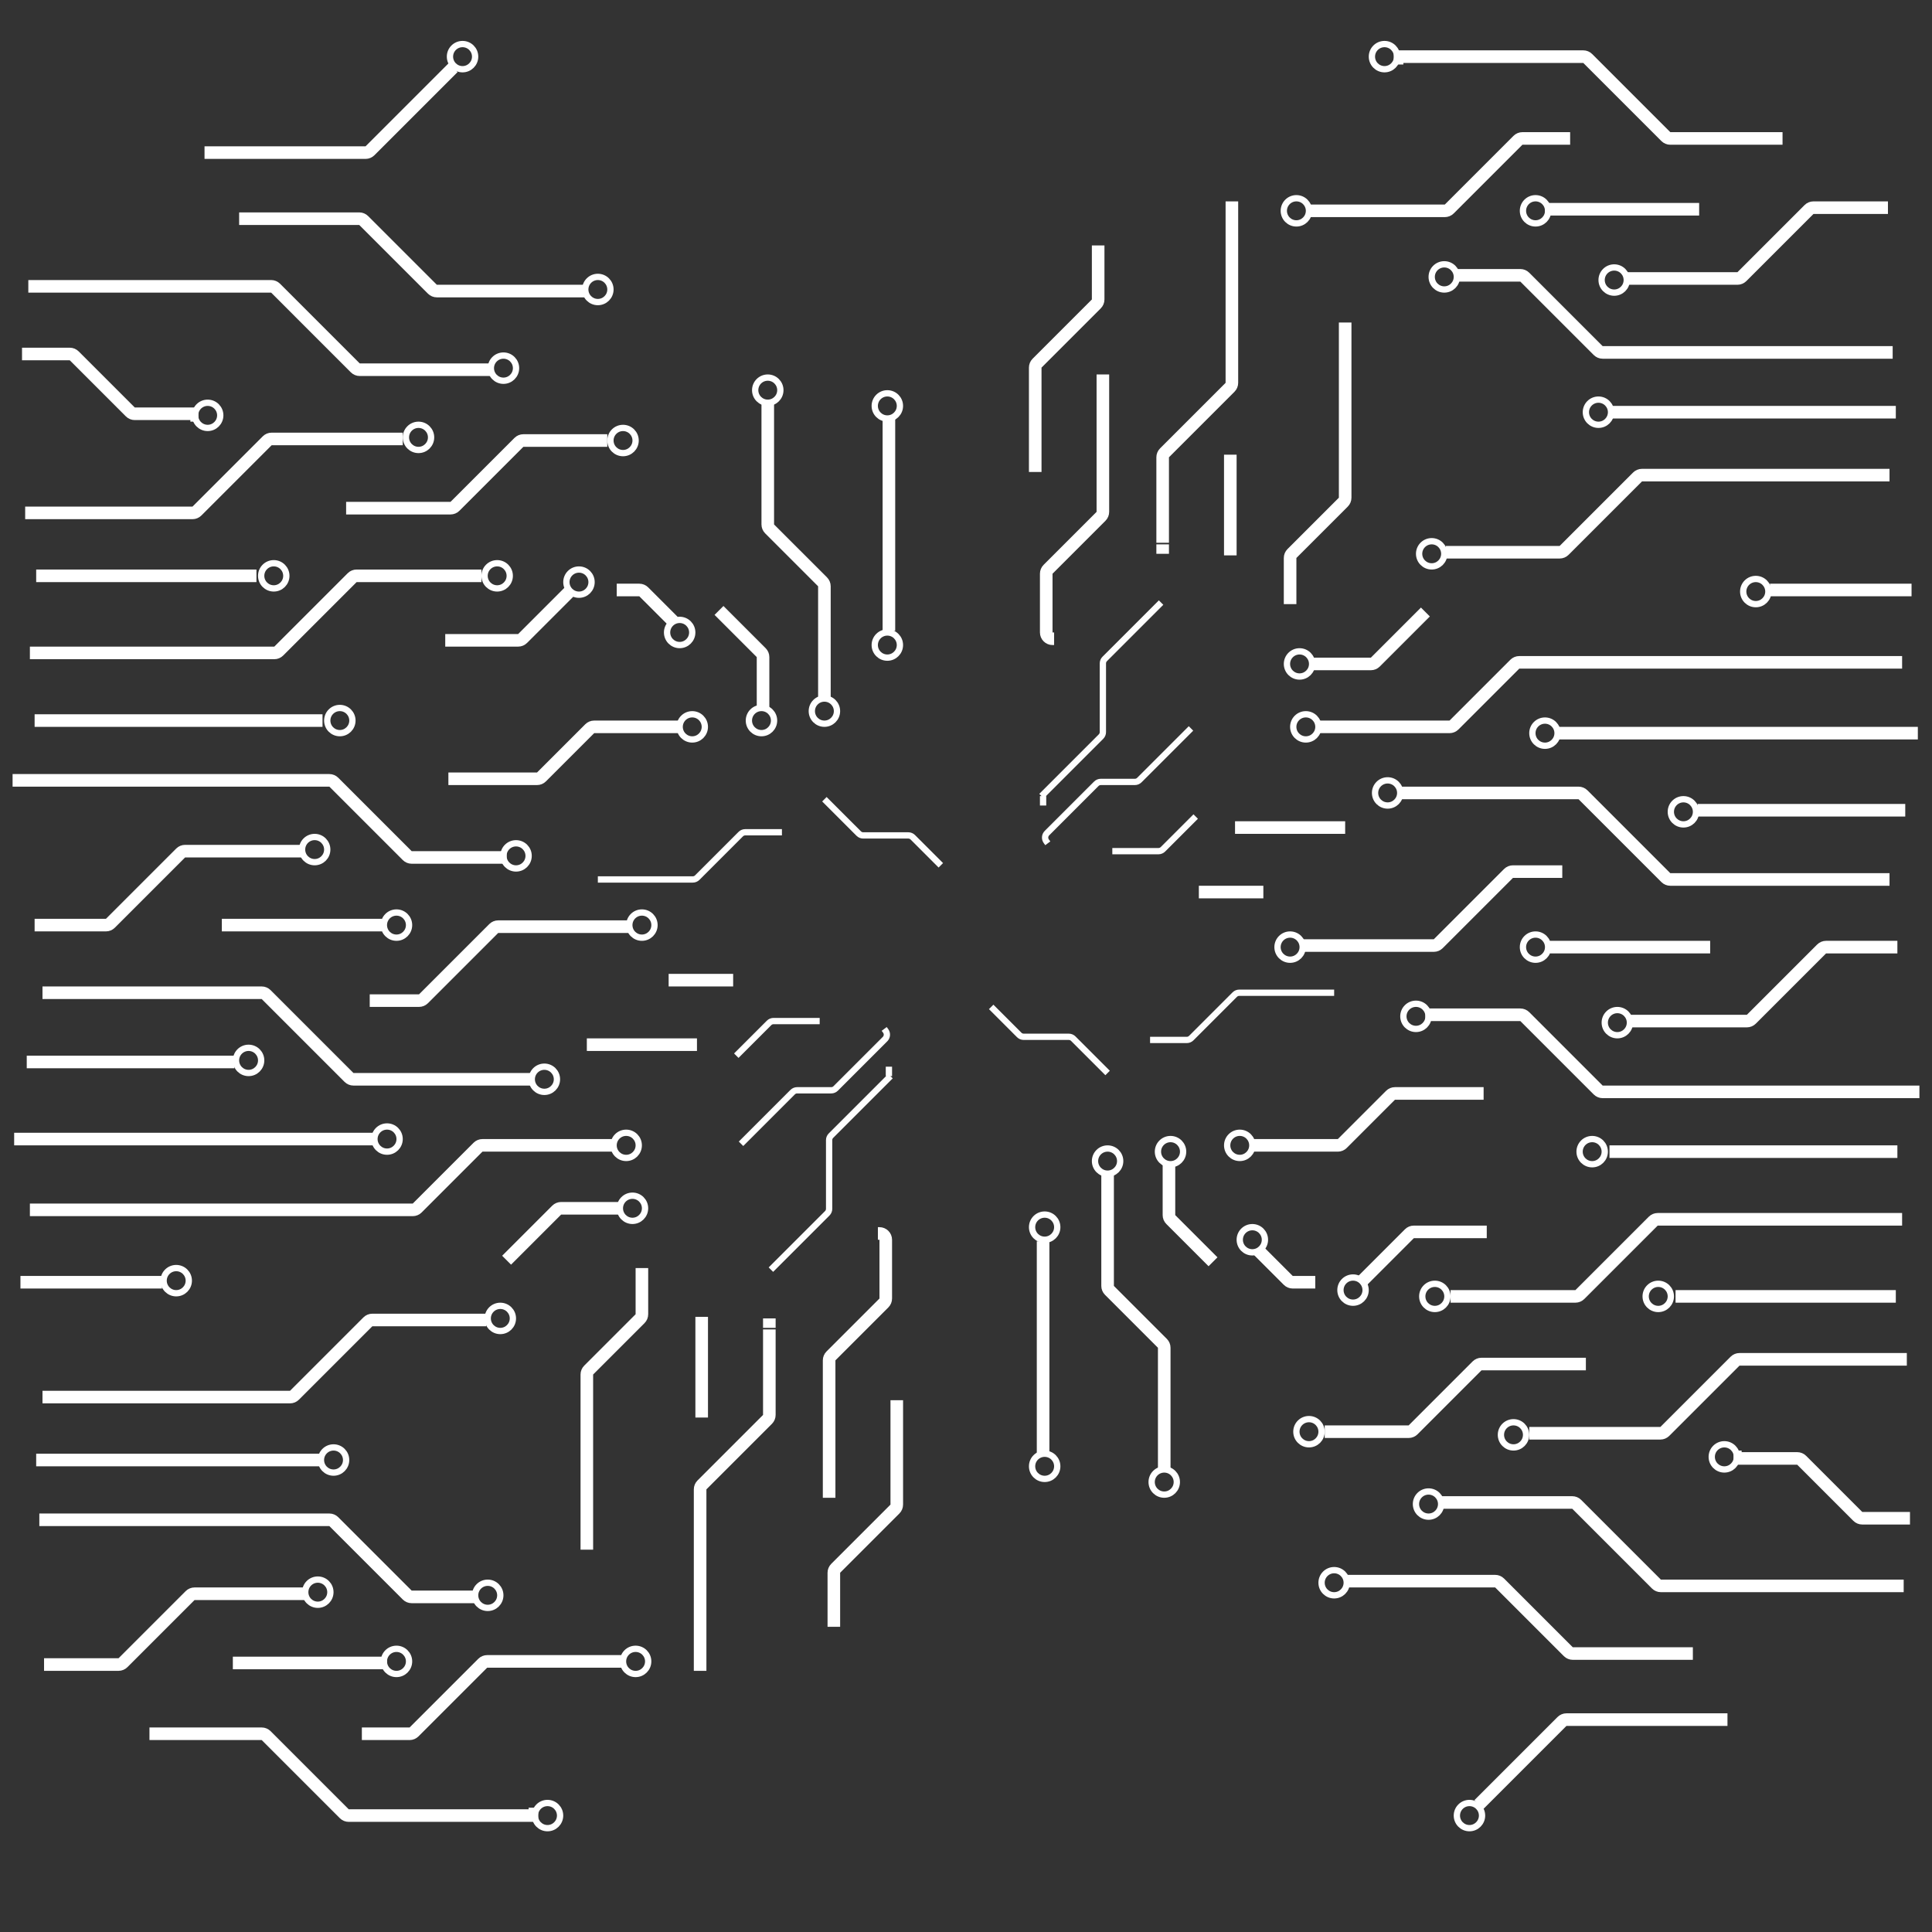 <svg width="614" height="614" viewBox="0 0 614 614" fill="none" xmlns="http://www.w3.org/2000/svg">
<rect x="0" y="0" width="614" height="614" fill="#333333" stroke="none"/>
<path d="M11 229H102.5" stroke="white" stroke-width="4"/>
<path d="M4 248H104.672C105.202 248 105.711 248.211 106.086 248.586L129.414 271.914C129.789 272.289 130.298 272.5 130.828 272.5H161" stroke="white" stroke-width="4"/>
<path d="M117.5 318H133.172C133.702 318 134.211 317.789 134.586 317.414L156.914 295.086C157.289 294.711 157.798 294.5 158.328 294.5H200" stroke="white" stroke-width="4"/>
<path d="M8 163H61.172C61.702 163 62.211 162.789 62.586 162.414L84.914 140.086C85.289 139.711 85.798 139.5 86.328 139.5H128" stroke="white" stroke-width="4"/>
<path d="M9.5 207.5H87.172C87.702 207.5 88.211 207.289 88.586 206.914L111.914 183.586C112.289 183.211 112.798 183 113.328 183H150.5H153" stroke="white" stroke-width="4"/>
<path d="M9 91H86.172C86.702 91 87.211 91.211 87.586 91.586L112.914 116.914C113.289 117.289 113.798 117.5 114.328 117.5H156" stroke="white" stroke-width="4"/>
<circle cx="160" cy="117" r="4" stroke="white" stroke-width="2"/>
<circle cx="190" cy="92" r="4" stroke="white" stroke-width="2"/>
<circle cx="198" cy="140" r="4" stroke="white" stroke-width="2"/>
<circle cx="133" cy="139" r="4" stroke="white" stroke-width="2"/>
<circle cx="66" cy="132" r="4" stroke="white" stroke-width="2"/>
<circle cx="158" cy="183" r="4" stroke="white" stroke-width="2"/>
<circle cx="87" cy="183" r="4" stroke="white" stroke-width="2"/>
<circle cx="108" cy="229" r="4" stroke="white" stroke-width="2"/>
<circle cx="147" cy="18" r="4" stroke="white" stroke-width="2"/>
<circle cx="244" cy="124" r="4" stroke="white" stroke-width="2"/>
<circle cx="262" cy="226" r="4" stroke="white" stroke-width="2"/>
<circle cx="184" cy="185" r="4" stroke="white" stroke-width="2"/>
<circle cx="216" cy="201" r="4" stroke="white" stroke-width="2"/>
<circle cx="164" cy="272" r="4" stroke="white" stroke-width="2"/>
<circle cx="204" cy="294" r="4" stroke="white" stroke-width="2"/>
<circle cx="100" cy="270" r="4" stroke="white" stroke-width="2"/>
<circle cx="126" cy="294" r="4" stroke="white" stroke-width="2"/>
<circle cx="173" cy="343" r="4" stroke="white" stroke-width="2"/>
<circle cx="79" cy="337" r="4" stroke="white" stroke-width="2"/>
<circle cx="123" cy="362" r="4" stroke="white" stroke-width="2"/>
<circle cx="199" cy="364" r="4" stroke="white" stroke-width="2"/>
<circle cx="159" cy="419" r="4" stroke="white" stroke-width="2"/>
<circle cx="56" cy="407" r="4" stroke="white" stroke-width="2"/>
<circle cx="106" cy="464" r="4" stroke="white" stroke-width="2"/>
<circle cx="155" cy="507" r="4" stroke="white" stroke-width="2"/>
<circle cx="126" cy="528" r="4" stroke="white" stroke-width="2"/>
<circle cx="101" cy="506" r="4" stroke="white" stroke-width="2"/>
<circle cx="174" cy="577" r="4" stroke="white" stroke-width="2"/>
<circle cx="202" cy="528" r="4" stroke="white" stroke-width="2"/>
<circle cx="201" cy="384" r="4" stroke="white" stroke-width="2"/>
<circle cx="220" cy="231" r="4" stroke="white" stroke-width="2"/>
<circle cx="242" cy="229" r="4" stroke="white" stroke-width="2"/>
<circle cx="282" cy="205" r="4" stroke="white" stroke-width="2"/>
<circle cx="282" cy="129" r="4" stroke="white" stroke-width="2"/>
<path d="M11 294H33.672C34.202 294 34.711 293.789 35.086 293.414L57.414 271.086C57.789 270.711 58.298 270.5 58.828 270.5H96.5" stroke="white" stroke-width="4"/>
<path d="M8.5 337.5H74.5" stroke="white" stroke-width="4"/>
<path d="M4.5 362H119.5" stroke="white" stroke-width="4"/>
<path d="M6.5 407.5H51.5" stroke="white" stroke-width="4"/>
<path d="M161 400.5L176.914 384.586C177.289 384.211 177.798 384 178.328 384H196.5" stroke="white" stroke-width="4"/>
<path d="M9.5 384.5H131.172C131.702 384.5 132.211 384.289 132.586 383.914L151.914 364.586C152.289 364.211 152.798 364 153.328 364H195" stroke="white" stroke-width="4"/>
<path d="M11.5 464H102" stroke="white" stroke-width="4"/>
<path d="M13.5 444H92.172C92.702 444 93.211 443.789 93.586 443.414L116.914 420.086C117.289 419.711 117.798 419.5 118.328 419.5H154.5" stroke="white" stroke-width="4"/>
<path d="M12.5 483H104.672C105.202 483 105.711 483.211 106.086 483.586L129.414 506.914C129.789 507.289 130.298 507.5 130.828 507.5H151" stroke="white" stroke-width="4"/>
<path d="M74 528.5H123" stroke="white" stroke-width="4"/>
<path d="M115 551H130.172C130.702 551 131.211 550.789 131.586 550.414L153.414 528.586C153.789 528.211 154.298 528 154.828 528H197.5" stroke="white" stroke-width="4"/>
<path d="M47.5 551H83.172C83.702 551 84.211 551.211 84.586 551.586L109.414 576.414C109.789 576.789 110.298 577 110.828 577H171" stroke="white" stroke-width="4"/>
<path d="M171 576.5H168" stroke="white" stroke-width="4"/>
<path d="M14 529H37.672C38.202 529 38.711 528.789 39.086 528.414L60.414 507.086C60.789 506.711 61.298 506.5 61.828 506.5H98" stroke="white" stroke-width="4"/>
<path d="M13.5 315.5H83.172C83.702 315.5 84.211 315.711 84.586 316.086L110.914 342.414C111.289 342.789 111.798 343 112.328 343H169.5" stroke="white" stroke-width="4"/>
<path d="M70.5 294H121.5" stroke="white" stroke-width="4"/>
<path d="M228.5 194L241.914 207.414C242.289 207.789 242.5 208.298 242.5 208.828V225.5" stroke="white" stroke-width="4"/>
<path d="M244 128V166.672C244 167.202 244.211 167.711 244.586 168.086L261.414 184.914C261.789 185.289 262 185.798 262 186.328V222" stroke="white" stroke-width="4"/>
<path d="M282.5 132.5V200.5" stroke="white" stroke-width="4"/>
<path d="M11.5 183H81.5" stroke="white" stroke-width="4"/>
<path d="M110 161.5H143.172C143.702 161.5 144.211 161.289 144.586 160.914L164.914 140.586C165.289 140.211 165.798 140 166.328 140H193" stroke="white" stroke-width="4"/>
<path d="M141.5 203.5H164.672C165.202 203.5 165.711 203.289 166.086 202.914L181.5 187.5" stroke="white" stroke-width="4"/>
<path d="M196 187.5H203.172C203.702 187.5 204.211 187.711 204.586 188.086L214 197.5" stroke="white" stroke-width="4"/>
<path d="M142.5 247.5H170.672C171.202 247.5 171.711 247.289 172.086 246.914L187.414 231.586C187.789 231.211 188.298 231 188.828 231H213.5H216" stroke="white" stroke-width="4"/>
<path d="M76 69.5H114.172C114.702 69.5 115.211 69.711 115.586 70.086L137.414 91.914C137.789 92.289 138.298 92.5 138.828 92.5H186" stroke="white" stroke-width="4"/>
<path d="M65 48.5H116.172C116.702 48.5 117.211 48.289 117.586 47.914L144 21.5" stroke="white" stroke-width="4"/>
<path d="M7 112.5H22.172C22.702 112.5 23.211 112.711 23.586 113.086L41.414 130.914C41.789 131.289 42.298 131.5 42.828 131.5H63" stroke="white" stroke-width="4"/>
<path d="M63 132H60.5" stroke="white" stroke-width="4"/>
<path d="M263.5 476V432.328C263.5 431.798 263.711 431.289 264.086 430.914L280.914 414.086C281.289 413.711 281.5 413.202 281.5 412.672V394C281.5 392.895 280.605 392 279.5 392H279" stroke="white" stroke-width="4"/>
<path d="M204 403V417.672C204 418.202 203.789 418.711 203.414 419.086L187.086 435.414C186.711 435.789 186.5 436.298 186.5 436.828V492.5" stroke="white" stroke-width="4"/>
<path d="M222.5 531V473.328C222.5 472.798 222.711 472.289 223.086 471.914L243.914 451.086C244.289 450.711 244.5 450.202 244.5 449.672V422.5" stroke="white" stroke-width="4"/>
<path d="M244.5 422V419" stroke="white" stroke-width="4"/>
<path d="M223 418.5V450.5" stroke="white" stroke-width="4"/>
<path d="M265 517V499.828C265 499.298 265.211 498.789 265.586 498.414L284.414 479.586C284.789 479.211 285 478.702 285 478.172V445" stroke="white" stroke-width="4"/>
<path d="M212.5 311.5H233" stroke="white" stroke-width="4"/>
<path d="M186.5 332H221.5" stroke="white" stroke-width="4"/>
<path d="M190 279.5H220.172C220.702 279.5 221.211 279.289 221.586 278.914L235.414 265.086C235.789 264.711 236.298 264.5 236.828 264.5H248.5" stroke="white" stroke-width="2"/>
<path d="M262 254L272.914 264.914C273.289 265.289 273.798 265.5 274.328 265.5H288.672C289.202 265.5 289.711 265.711 290.086 266.086L299 275" stroke="white" stroke-width="2"/>
<path d="M234 335.5L244.414 325.086C244.789 324.711 245.298 324.5 245.828 324.5H260.5" stroke="white" stroke-width="2"/>
<path d="M245 403.5L262.914 385.586C263.289 385.211 263.5 384.702 263.5 384.172V362.328C263.5 361.798 263.711 361.289 264.086 360.914L283 342" stroke="white" stroke-width="2"/>
<path d="M282.5 342V339" stroke="white" stroke-width="2"/>
<path d="M235.5 363.5L251.914 347.086C252.289 346.711 252.798 346.5 253.328 346.5H264.172C264.702 346.5 265.211 346.289 265.586 345.914L281.273 330.227C281.977 329.523 282.056 328.409 281.459 327.612L281 327" stroke="white" stroke-width="2"/>
<path d="M603 366H511.5" stroke="white" stroke-width="4"/>
<path d="M610 347H509.328C508.798 347 508.289 346.789 507.914 346.414L484.586 323.086C484.211 322.711 483.702 322.5 483.172 322.5H453" stroke="white" stroke-width="4"/>
<path d="M496.5 277H480.828C480.298 277 479.789 277.211 479.414 277.586L457.086 299.914C456.711 300.289 456.202 300.5 455.672 300.5H414" stroke="white" stroke-width="4"/>
<path d="M606 432H552.828C552.298 432 551.789 432.211 551.414 432.586L529.086 454.914C528.711 455.289 528.202 455.5 527.672 455.5H486" stroke="white" stroke-width="4"/>
<path d="M604.5 387.5H526.828C526.298 387.5 525.789 387.711 525.414 388.086L502.086 411.414C501.711 411.789 501.202 412 500.672 412H463.5H461" stroke="white" stroke-width="4"/>
<path d="M605 504H527.828C527.298 504 526.789 503.789 526.414 503.414L501.086 478.086C500.711 477.711 500.202 477.5 499.672 477.5H458" stroke="white" stroke-width="4"/>
<circle cx="454" cy="478" r="4" transform="rotate(-180 454 478)" stroke="white" stroke-width="2"/>
<circle cx="424" cy="503" r="4" transform="rotate(-180 424 503)" stroke="white" stroke-width="2"/>
<circle cx="416" cy="455" r="4" transform="rotate(-180 416 455)" stroke="white" stroke-width="2"/>
<circle cx="481" cy="456" r="4" transform="rotate(-180 481 456)" stroke="white" stroke-width="2"/>
<circle cx="548" cy="463" r="4" transform="rotate(-180 548 463)" stroke="white" stroke-width="2"/>
<circle cx="456" cy="412" r="4" transform="rotate(-180 456 412)" stroke="white" stroke-width="2"/>
<circle cx="527" cy="412" r="4" transform="rotate(-180 527 412)" stroke="white" stroke-width="2"/>
<circle cx="506" cy="366" r="4" transform="rotate(-180 506 366)" stroke="white" stroke-width="2"/>
<circle cx="467" cy="577" r="4" transform="rotate(-180 467 577)" stroke="white" stroke-width="2"/>
<circle cx="370" cy="471" r="4" transform="rotate(-180 370 471)" stroke="white" stroke-width="2"/>
<circle cx="352" cy="369" r="4" transform="rotate(-180 352 369)" stroke="white" stroke-width="2"/>
<circle cx="430" cy="410" r="4" transform="rotate(-180 430 410)" stroke="white" stroke-width="2"/>
<circle cx="398" cy="394" r="4" transform="rotate(-180 398 394)" stroke="white" stroke-width="2"/>
<circle cx="450" cy="323" r="4" transform="rotate(-180 450 323)" stroke="white" stroke-width="2"/>
<circle cx="410" cy="301" r="4" transform="rotate(-180 410 301)" stroke="white" stroke-width="2"/>
<circle cx="514" cy="325" r="4" transform="rotate(-180 514 325)" stroke="white" stroke-width="2"/>
<circle cx="488" cy="301" r="4" transform="rotate(-180 488 301)" stroke="white" stroke-width="2"/>
<circle cx="441" cy="252" r="4" transform="rotate(-180 441 252)" stroke="white" stroke-width="2"/>
<circle cx="535" cy="258" r="4" transform="rotate(-180 535 258)" stroke="white" stroke-width="2"/>
<circle cx="491" cy="233" r="4" transform="rotate(-180 491 233)" stroke="white" stroke-width="2"/>
<circle cx="415" cy="231" r="4" transform="rotate(-180 415 231)" stroke="white" stroke-width="2"/>
<circle cx="455" cy="176" r="4" transform="rotate(-180 455 176)" stroke="white" stroke-width="2"/>
<circle cx="558" cy="188" r="4" transform="rotate(-180 558 188)" stroke="white" stroke-width="2"/>
<circle cx="508" cy="131" r="4" transform="rotate(-180 508 131)" stroke="white" stroke-width="2"/>
<circle cx="459" cy="88" r="4" transform="rotate(-180 459 88)" stroke="white" stroke-width="2"/>
<circle cx="488" cy="67" r="4" transform="rotate(-180 488 67)" stroke="white" stroke-width="2"/>
<circle cx="513" cy="89" r="4" transform="rotate(-180 513 89)" stroke="white" stroke-width="2"/>
<circle cx="440" cy="18" r="4" transform="rotate(-180 440 18)" stroke="white" stroke-width="2"/>
<circle cx="412" cy="67" r="4" transform="rotate(-180 412 67)" stroke="white" stroke-width="2"/>
<circle cx="413" cy="211" r="4" transform="rotate(-180 413 211)" stroke="white" stroke-width="2"/>
<circle cx="394" cy="364" r="4" transform="rotate(-180 394 364)" stroke="white" stroke-width="2"/>
<circle cx="372" cy="366" r="4" transform="rotate(-180 372 366)" stroke="white" stroke-width="2"/>
<circle cx="332" cy="390" r="4" transform="rotate(-180 332 390)" stroke="white" stroke-width="2"/>
<circle cx="332" cy="466" r="4" transform="rotate(-180 332 466)" stroke="white" stroke-width="2"/>
<path d="M603 301H580.328C579.798 301 579.289 301.211 578.914 301.586L556.586 323.914C556.211 324.289 555.702 324.5 555.172 324.5H517.5" stroke="white" stroke-width="4"/>
<path d="M605.5 257.5H539.5" stroke="white" stroke-width="4"/>
<path d="M609.5 233H494.5" stroke="white" stroke-width="4"/>
<path d="M607.5 187.5H562.5" stroke="white" stroke-width="4"/>
<path d="M453 194.5L437.086 210.414C436.711 210.789 436.202 211 435.672 211H417.5" stroke="white" stroke-width="4"/>
<path d="M604.5 210.5H482.828C482.298 210.5 481.789 210.711 481.414 211.086L462.086 230.414C461.711 230.789 461.202 231 460.672 231H419" stroke="white" stroke-width="4"/>
<path d="M602.5 131H512" stroke="white" stroke-width="4"/>
<path d="M600.5 151H521.828C521.298 151 520.789 151.211 520.414 151.586L497.086 174.914C496.711 175.289 496.202 175.5 495.672 175.5H459.5" stroke="white" stroke-width="4"/>
<path d="M601.5 112H509.328C508.798 112 508.289 111.789 507.914 111.414L484.586 88.086C484.211 87.711 483.702 87.5 483.172 87.5H463" stroke="white" stroke-width="4"/>
<path d="M540 66.5H491" stroke="white" stroke-width="4"/>
<path d="M499 44H483.828C483.298 44 482.789 44.211 482.414 44.586L460.586 66.414C460.211 66.789 459.702 67 459.172 67H416.5" stroke="white" stroke-width="4"/>
<path d="M566.5 44H530.828C530.298 44 529.789 43.789 529.414 43.414L504.586 18.586C504.211 18.211 503.702 18 503.172 18H443" stroke="white" stroke-width="4"/>
<path d="M443 18.5H446" stroke="white" stroke-width="4"/>
<path d="M600 66H576.328C575.798 66 575.289 66.211 574.914 66.586L553.586 87.914C553.211 88.289 552.702 88.5 552.172 88.5H516" stroke="white" stroke-width="4"/>
<path d="M600.5 279.5H530.828C530.298 279.5 529.789 279.289 529.414 278.914L503.086 252.586C502.711 252.211 502.202 252 501.672 252H444.5" stroke="white" stroke-width="4"/>
<path d="M543.5 301H492.5" stroke="white" stroke-width="4"/>
<path d="M385.5 401L372.086 387.586C371.711 387.211 371.5 386.702 371.5 386.172V369.5" stroke="white" stroke-width="4"/>
<path d="M370 467V428.328C370 427.798 369.789 427.289 369.414 426.914L352.586 410.086C352.211 409.711 352 409.202 352 408.672V373" stroke="white" stroke-width="4"/>
<path d="M331.5 462.5V394.5" stroke="white" stroke-width="4"/>
<path d="M602.5 412H532.5" stroke="white" stroke-width="4"/>
<path d="M504 433.5H470.828C470.298 433.5 469.789 433.711 469.414 434.086L449.086 454.414C448.711 454.789 448.202 455 447.672 455H421" stroke="white" stroke-width="4"/>
<path d="M472.5 391.5H449.328C448.798 391.5 448.289 391.711 447.914 392.086L432.5 407.5" stroke="white" stroke-width="4"/>
<path d="M418 407.5H410.828C410.298 407.5 409.789 407.289 409.414 406.914L400 397.5" stroke="white" stroke-width="4"/>
<path d="M471.5 347.5H443.328C442.798 347.5 442.289 347.711 441.914 348.086L426.586 363.414C426.211 363.789 425.702 364 425.172 364H400.5H398" stroke="white" stroke-width="4"/>
<path d="M538 525.5H499.828C499.298 525.5 498.789 525.289 498.414 524.914L476.586 503.086C476.211 502.711 475.702 502.5 475.172 502.5H428" stroke="white" stroke-width="4"/>
<path d="M549 546.5H497.828C497.298 546.5 496.789 546.711 496.414 547.086L470 573.5" stroke="white" stroke-width="4"/>
<path d="M607 482.5H591.828C591.298 482.5 590.789 482.289 590.414 481.914L572.586 464.086C572.211 463.711 571.702 463.5 571.172 463.5H551" stroke="white" stroke-width="4"/>
<path d="M551 463H553.5" stroke="white" stroke-width="4"/>
<path d="M350.5 119V162.672C350.5 163.202 350.289 163.711 349.914 164.086L333.086 180.914C332.711 181.289 332.5 181.798 332.5 182.328V201C332.5 202.105 333.395 203 334.5 203H335" stroke="white" stroke-width="4"/>
<path d="M410 192V177.328C410 176.798 410.211 176.289 410.586 175.914L426.914 159.586C427.289 159.211 427.5 158.702 427.5 158.172V102.5" stroke="white" stroke-width="4"/>
<path d="M391.5 64V121.672C391.5 122.202 391.289 122.711 390.914 123.086L370.086 143.914C369.711 144.289 369.5 144.798 369.5 145.328V172.5" stroke="white" stroke-width="4"/>
<path d="M369.5 173V176" stroke="white" stroke-width="4"/>
<path d="M391 176.5V144.5" stroke="white" stroke-width="4"/>
<path d="M349 78V95.172C349 95.702 348.789 96.211 348.414 96.586L329.586 115.414C329.211 115.789 329 116.298 329 116.828V150" stroke="white" stroke-width="4"/>
<path d="M401.5 283.5H381" stroke="white" stroke-width="4"/>
<path d="M427.5 263H392.5" stroke="white" stroke-width="4"/>
<path d="M424 315.5H393.828C393.298 315.5 392.789 315.711 392.414 316.086L378.586 329.914C378.211 330.289 377.702 330.5 377.172 330.5H365.5" stroke="white" stroke-width="2"/>
<path d="M352 341L341.086 330.086C340.711 329.711 340.202 329.5 339.672 329.5H325.328C324.798 329.5 324.289 329.289 323.914 328.914L315 320" stroke="white" stroke-width="2"/>
<path d="M380 259.5L369.586 269.914C369.211 270.289 368.702 270.5 368.172 270.5H353.5" stroke="white" stroke-width="2"/>
<path d="M369 191.5L351.086 209.414C350.711 209.789 350.5 210.298 350.5 210.828V232.672C350.5 233.202 350.289 233.711 349.914 234.086L331 253" stroke="white" stroke-width="2"/>
<path d="M331.5 253V256" stroke="white" stroke-width="2"/>
<path d="M378.5 231.5L362.086 247.914C361.711 248.289 361.202 248.5 360.672 248.5H349.828C349.298 248.5 348.789 248.711 348.414 249.086L332.727 264.773C332.023 265.477 331.944 266.591 332.541 267.388L333 268" stroke="white" stroke-width="2"/>
</svg>
